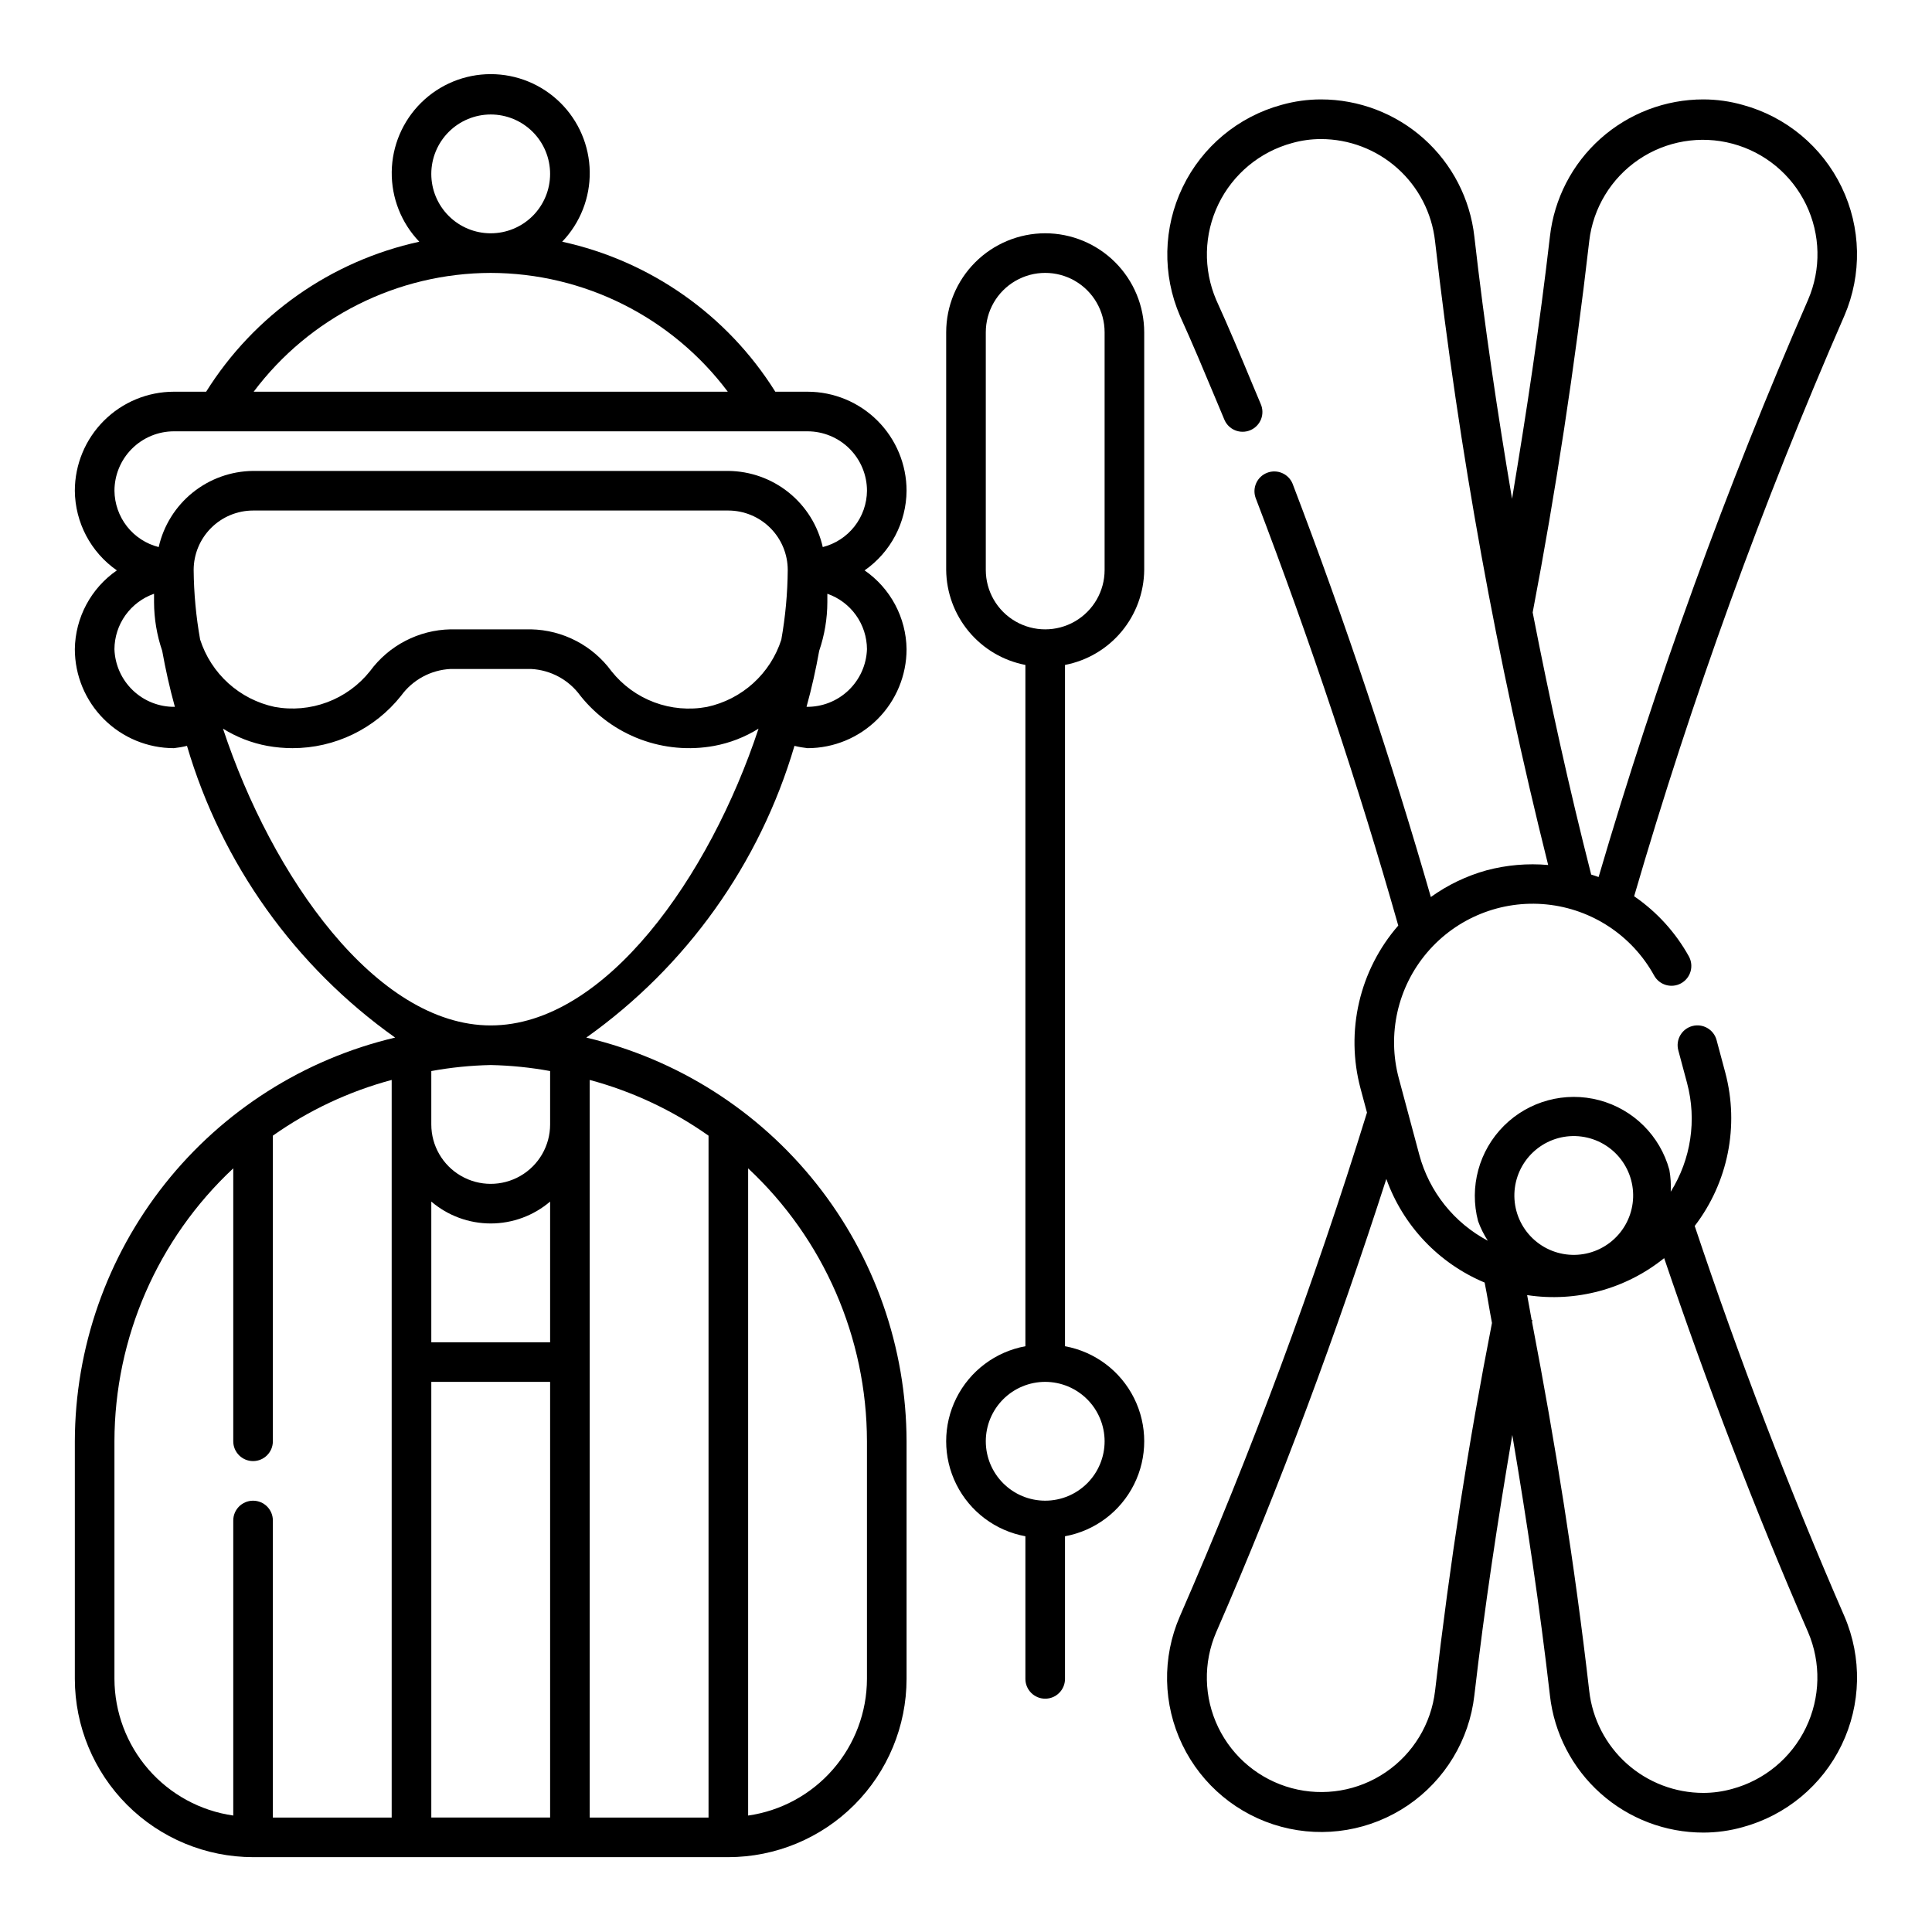 <?xml version="1.0" encoding="UTF-8"?>
<!-- Uploaded to: SVG Find, www.svgfind.com, Generator: SVG Find Mixer Tools -->
<svg fill="#000000" width="800px" height="800px" version="1.1" viewBox="144 144 512 512" xmlns="http://www.w3.org/2000/svg">
 <g>
  <path d="m420.99 205.82c-6.957 0.008-13.629 2.773-18.547 7.695-4.922 4.918-7.688 11.59-7.695 18.547v62.977c0.059 5.973 2.18 11.742 6.004 16.332 3.828 4.59 9.121 7.715 14.988 8.844v180.55c-7.922 1.449-14.699 6.539-18.297 13.738-3.598 7.203-3.598 15.68 0 22.883 3.598 7.203 10.375 12.293 18.297 13.738v37.797c0 2.898 2.352 5.25 5.25 5.25 2.898 0 5.246-2.352 5.246-5.25v-37.797c7.922-1.445 14.699-6.535 18.297-13.738s3.598-15.68 0-22.883c-3.598-7.199-10.375-12.289-18.297-13.738v-180.55c5.867-1.129 11.16-4.254 14.988-8.844 3.824-4.59 5.945-10.359 6.004-16.332v-62.977c-0.008-6.957-2.773-13.629-7.691-18.547-4.922-4.922-11.59-7.688-18.547-7.695zm15.742 320.13c0 4.176-1.66 8.184-4.609 11.133-2.953 2.953-6.957 4.613-11.133 4.613-4.176 0-8.184-1.66-11.133-4.613-2.953-2.949-4.613-6.957-4.613-11.133s1.66-8.18 4.613-11.133c2.949-2.949 6.957-4.609 11.133-4.609 4.172 0.008 8.172 1.668 11.125 4.617 2.949 2.953 4.609 6.953 4.617 11.125zm0-230.91v0.004c0 5.625-3 10.82-7.871 13.633-4.871 2.812-10.875 2.812-15.746 0-4.871-2.812-7.871-8.008-7.871-13.633v-62.977c0-5.625 3-10.824 7.871-13.637 4.871-2.812 10.875-2.812 15.746 0 4.871 2.812 7.871 8.012 7.871 13.637z"/>
  <path d="m384.25 274.05c-0.004-6.957-2.773-13.629-7.691-18.547-4.922-4.922-11.59-7.688-18.547-7.695h-8.547c-12.711-20.309-33.074-34.641-56.48-39.75 4.773-4.977 7.398-11.633 7.305-18.531-0.094-6.894-2.902-13.477-7.812-18.32-4.91-4.844-11.527-7.559-18.426-7.559-6.898 0-13.516 2.715-18.426 7.559s-7.719 11.426-7.812 18.32c-0.094 6.898 2.531 13.555 7.305 18.531-23.41 5.109-43.773 19.441-56.488 39.75h-8.555c-6.957 0.008-13.629 2.773-18.547 7.695-4.922 4.918-7.688 11.59-7.695 18.547 0.074 8.426 4.223 16.297 11.137 21.109-6.871 4.746-11.023 12.523-11.137 20.875 0.008 6.957 2.773 13.625 7.695 18.547 4.918 4.918 11.59 7.684 18.547 7.691 1.172-0.125 2.332-0.328 3.477-0.613 9.191 31.23 28.617 58.461 55.16 77.312-24.113 5.691-45.605 19.348-61.008 38.758-15.398 19.414-23.809 43.445-23.871 68.223v62.977c0.016 12.523 5 24.527 13.852 33.383 8.855 8.855 20.859 13.836 33.383 13.852h125.95c12.52-0.016 24.527-4.996 33.379-13.852 8.855-8.855 13.836-20.859 13.852-33.383v-62.977c-0.062-24.777-8.469-48.809-23.871-68.219-15.398-19.414-36.891-33.066-61.004-38.762 26.543-18.852 45.977-46.082 55.168-77.312 1.141 0.285 2.301 0.488 3.469 0.613 6.957-0.004 13.625-2.773 18.547-7.691 4.918-4.918 7.688-11.59 7.691-18.547-0.109-8.352-4.254-16.129-11.125-20.875 6.91-4.816 11.059-12.688 11.125-21.109zm-136.45 351.62h-31.488v-78.723c0-2.898-2.348-5.246-5.246-5.246-2.898 0-5.25 2.348-5.25 5.246v78.191c-8.719-1.246-16.703-5.594-22.484-12.242-5.781-6.644-8.977-15.152-9.004-23.965v-62.977c0.047-27.426 11.445-53.609 31.488-72.332v72.332c0 2.898 2.352 5.25 5.25 5.25 2.898 0 5.246-2.352 5.246-5.25v-80.992c9.543-6.742 20.203-11.742 31.488-14.77zm94.465-172.04v-0.004c20.047 18.723 31.445 44.906 31.488 72.332v62.977c-0.023 8.812-3.219 17.32-9.004 23.965-5.781 6.648-13.762 10.996-22.484 12.242zm-41.984-23.43v-0.004c11.285 3.027 21.945 8.027 31.488 14.77v180.71h-31.488zm-26.238-255.86c4.176 0 8.18 1.66 11.133 4.613 2.953 2.953 4.609 6.957 4.609 11.133s-1.656 8.18-4.609 11.133c-2.953 2.953-6.957 4.609-11.133 4.609s-8.18-1.656-11.133-4.609c-2.953-2.953-4.613-6.957-4.613-11.133 0.008-4.176 1.668-8.176 4.621-11.125 2.949-2.953 6.949-4.613 11.125-4.621zm0 41.984c24.727 0.051 47.992 11.711 62.832 31.488h-125.65c14.836-19.773 38.098-31.434 62.82-31.488zm-99.715 99.715c0.02-3.234 1.039-6.379 2.918-9.008 1.883-2.629 4.527-4.613 7.578-5.676v2.238c0.016 4.383 0.746 8.734 2.16 12.879 0.879 4.871 1.969 9.82 3.359 14.848-4.137 0.059-8.133-1.512-11.129-4.371-2.992-2.856-4.746-6.773-4.887-10.91zm115.46 309.63h-31.488v-115.46h31.488zm0-125.95h-31.488v-37.289c4.391 3.742 9.973 5.801 15.746 5.801 5.769 0 11.352-2.059 15.742-5.801zm0-57.727c0 5.625-3 10.82-7.871 13.633-4.871 2.812-10.871 2.812-15.742 0-4.871-2.812-7.875-8.008-7.875-13.633v-14.152c5.199-0.953 10.465-1.484 15.746-1.594 5.281 0.109 10.547 0.641 15.742 1.594zm-15.742-26.242c-30.402 0-58.027-39.566-70.953-78.652 3.606 2.25 7.598 3.805 11.777 4.574 2.191 0.395 4.414 0.594 6.641 0.598 11.215 0.004 21.812-5.109 28.785-13.891 3.066-4.227 7.883-6.832 13.098-7.094h21.32c5.219 0.258 10.039 2.871 13.102 7.106 4.152 5.211 9.641 9.195 15.879 11.535 6.238 2.34 12.992 2.945 19.547 1.746 4.18-0.773 8.176-2.324 11.781-4.574-12.938 39.086-40.566 78.652-70.977 78.652zm77.02-102.25c-1.426 4.445-4 8.434-7.461 11.566-3.461 3.133-7.688 5.297-12.254 6.277-4.676 0.867-9.504 0.445-13.961-1.219-4.457-1.668-8.375-4.516-11.336-8.242-4.996-6.82-12.887-10.926-21.34-11.098h-21.32c-8.449 0.172-16.34 4.269-21.34 11.082-2.965 3.719-6.883 6.566-11.34 8.234-4.453 1.668-9.277 2.094-13.957 1.234-4.566-0.977-8.793-3.144-12.254-6.273-3.461-3.133-6.035-7.125-7.465-11.57-1.086-6.09-1.66-12.262-1.715-18.449 0.008-4.176 1.668-8.176 4.621-11.125 2.949-2.953 6.949-4.613 11.125-4.621h125.95c4.172 0.008 8.172 1.668 11.125 4.621 2.949 2.949 4.613 6.949 4.617 11.125-0.047 6.188-0.617 12.363-1.699 18.457zm22.691 2.535c-0.141 4.137-1.898 8.051-4.894 10.91-2.992 2.856-6.988 4.426-11.125 4.371 1.395-5.027 2.488-9.977 3.359-14.848 1.414-4.144 2.144-8.496 2.16-12.879v-2.238c3.051 1.062 5.699 3.043 7.582 5.672 1.879 2.633 2.898 5.777 2.918 9.012zm-11.715-27.055c-1.285-5.691-4.457-10.781-9-14.441-4.543-3.664-10.188-5.684-16.02-5.738h-125.95c-5.832 0.055-11.477 2.078-16.016 5.738-4.539 3.664-7.711 8.75-9 14.441-3.328-0.848-6.281-2.769-8.402-5.469-2.117-2.703-3.285-6.027-3.32-9.461 0.008-4.176 1.668-8.176 4.621-11.125 2.949-2.953 6.949-4.613 11.125-4.621h167.94c4.172 0.008 8.172 1.668 11.125 4.621 2.949 2.949 4.613 6.949 4.617 11.125-0.031 3.43-1.195 6.758-3.316 9.457-2.117 2.699-5.07 4.625-8.398 5.473z"/>
  <path d="m593.12 468.89c8.836-11.539 11.832-26.52 8.117-40.57l-2.328-8.695c-0.75-2.797-3.629-4.461-6.43-3.711s-4.461 3.629-3.711 6.43l2.328 8.695c2.606 9.781 1.035 20.203-4.336 28.781 0.105-1.938-0.016-3.883-0.363-5.797-2.457-9.016-9.527-16.043-18.559-18.449s-18.66 0.176-25.281 6.773c-6.617 6.598-9.227 16.219-6.852 25.258 0.66 1.828 1.527 3.574 2.586 5.203-8.945-4.746-15.52-12.988-18.156-22.762l-5.434-20.277c-3.133-11.664-0.336-24.121 7.484-33.324 7.82-9.203 19.664-13.973 31.68-12.762 12.016 1.215 22.668 8.254 28.492 18.832 1.398 2.543 4.594 3.473 7.137 2.078 1.223-0.672 2.129-1.801 2.519-3.141 0.387-1.336 0.23-2.773-0.441-3.996-3.535-6.367-8.504-11.824-14.508-15.941 15.277-52.43 33.891-103.83 55.73-153.88 4.691-10.918 4.426-23.336-0.734-34.039-5.16-10.707-14.703-18.652-26.164-21.781-3.41-0.973-6.934-1.465-10.477-1.473-10.062-0.004-19.773 3.699-27.277 10.402-7.5 6.703-12.27 15.938-13.395 25.938-2.715 23.496-6.207 46.645-10.039 69.496-3.867-22.84-7.301-45.879-9.988-69.484v-0.004c-1.125-10-5.891-19.234-13.395-25.941-7.504-6.703-17.215-10.41-27.277-10.406-3.523 0.004-7.027 0.492-10.414 1.445-11.492 3.133-21.059 11.094-26.223 21.828-5.164 10.73-5.418 23.176-0.695 34.109 3.344 7.359 6.418 14.719 9.445 21.965l2.258 5.394v-0.004c0.512 1.32 1.535 2.375 2.84 2.926 1.305 0.555 2.773 0.555 4.078 0.008s2.336-1.598 2.856-2.914c0.516-1.316 0.48-2.789-0.102-4.078l-2.254-5.371c-3.055-7.359-6.172-14.812-9.531-22.184-3.484-8.145-3.266-17.395 0.594-25.367 3.863-7.973 10.988-13.879 19.539-16.195 2.473-0.695 5.031-1.047 7.606-1.051 7.484 0 14.707 2.754 20.289 7.742 5.582 4.988 9.133 11.855 9.969 19.297 6.356 55.711 16.371 110.95 29.98 165.34-5.481-0.484-11.004-0.004-16.324 1.41-5.301 1.473-10.297 3.867-14.766 7.078-10.262-35.625-22.438-72.367-36.652-109.56-1.09-2.617-4.07-3.891-6.719-2.875-2.648 1.012-4.012 3.949-3.078 6.629 14.727 38.52 27.383 76.609 37.812 113.36l0.004 0.004c-10.309 11.844-14.055 28.039-9.996 43.207l1.703 6.356v0.004c-14.039 45.387-30.594 89.961-49.594 133.51-4.738 10.898-4.5 23.324 0.664 34.031 5.16 10.707 14.727 18.637 26.207 21.719 11.477 3.082 23.73 1.008 33.559-5.672 9.828-6.684 16.262-17.316 17.617-29.125 2.746-23.723 6.207-46.418 10.055-69.027 3.828 22.656 7.266 45.473 9.977 69.016h-0.004c1.121 10.004 5.891 19.242 13.395 25.949 7.504 6.707 17.219 10.414 27.285 10.406 3.523-0.004 7.027-0.488 10.414-1.445 11.484-3.121 21.047-11.07 26.215-21.785 5.172-10.715 5.441-23.148 0.738-34.078-14.754-33.887-28.055-68.684-39.676-103.45zm-42.945-162.59c6.086-31.879 11.137-64.969 14.992-98.426h-0.004c1.023-8.758 5.809-16.637 13.105-21.59 7.297-4.949 16.387-6.481 24.902-4.191 8.516 2.285 15.617 8.164 19.457 16.102 3.836 7.938 4.031 17.152 0.531 25.246-21.695 49.781-40.234 100.88-55.512 152.98-0.641-0.254-1.312-0.418-1.965-0.652-5.894-23.09-10.977-46.199-15.508-69.469zm6.805 139.31v-0.004c4.031-1.082 8.332-0.516 11.949 1.57 3.617 2.086 6.254 5.523 7.336 9.559 1.082 4.031 0.52 8.328-1.566 11.945-2.09 3.617-5.527 6.258-9.559 7.34-4.035 1.082-8.332 0.516-11.949-1.57-3.617-2.09-6.258-5.527-7.336-9.562-1.074-4.031-0.508-8.324 1.578-11.938 2.086-3.613 5.519-6.254 9.547-7.344zm-32.672 146.49v-0.004c-1.027 8.758-5.809 16.633-13.105 21.582-7.293 4.953-16.383 6.484-24.898 4.199-8.512-2.285-15.613-8.16-19.453-16.098-3.84-7.938-4.035-17.148-0.539-25.242 17.07-39.121 31.969-79.496 45.078-120.11 4.441 12.406 13.895 22.375 26.051 27.465 0.723 3.57 1.258 7.148 1.945 10.707-6.191 31.59-11.156 63.484-15.078 97.492zm98.277 9.777-0.004-0.004c-3.856 7.988-10.992 13.902-19.555 16.215-2.477 0.691-5.035 1.047-7.606 1.051-7.484 0-14.711-2.754-20.293-7.742-5.578-4.988-9.129-11.859-9.965-19.297-3.844-33.52-8.992-65.629-15.156-97.77l0.078-0.508-0.184-0.016c-0.418-2.195-0.762-4.41-1.195-6.59 12.945 1.973 26.125-1.582 36.316-9.797 11.293 33.324 23.992 66.633 38.125 99.082 3.492 8.141 3.289 17.395-0.566 25.371z"/>
 </g>
</svg>